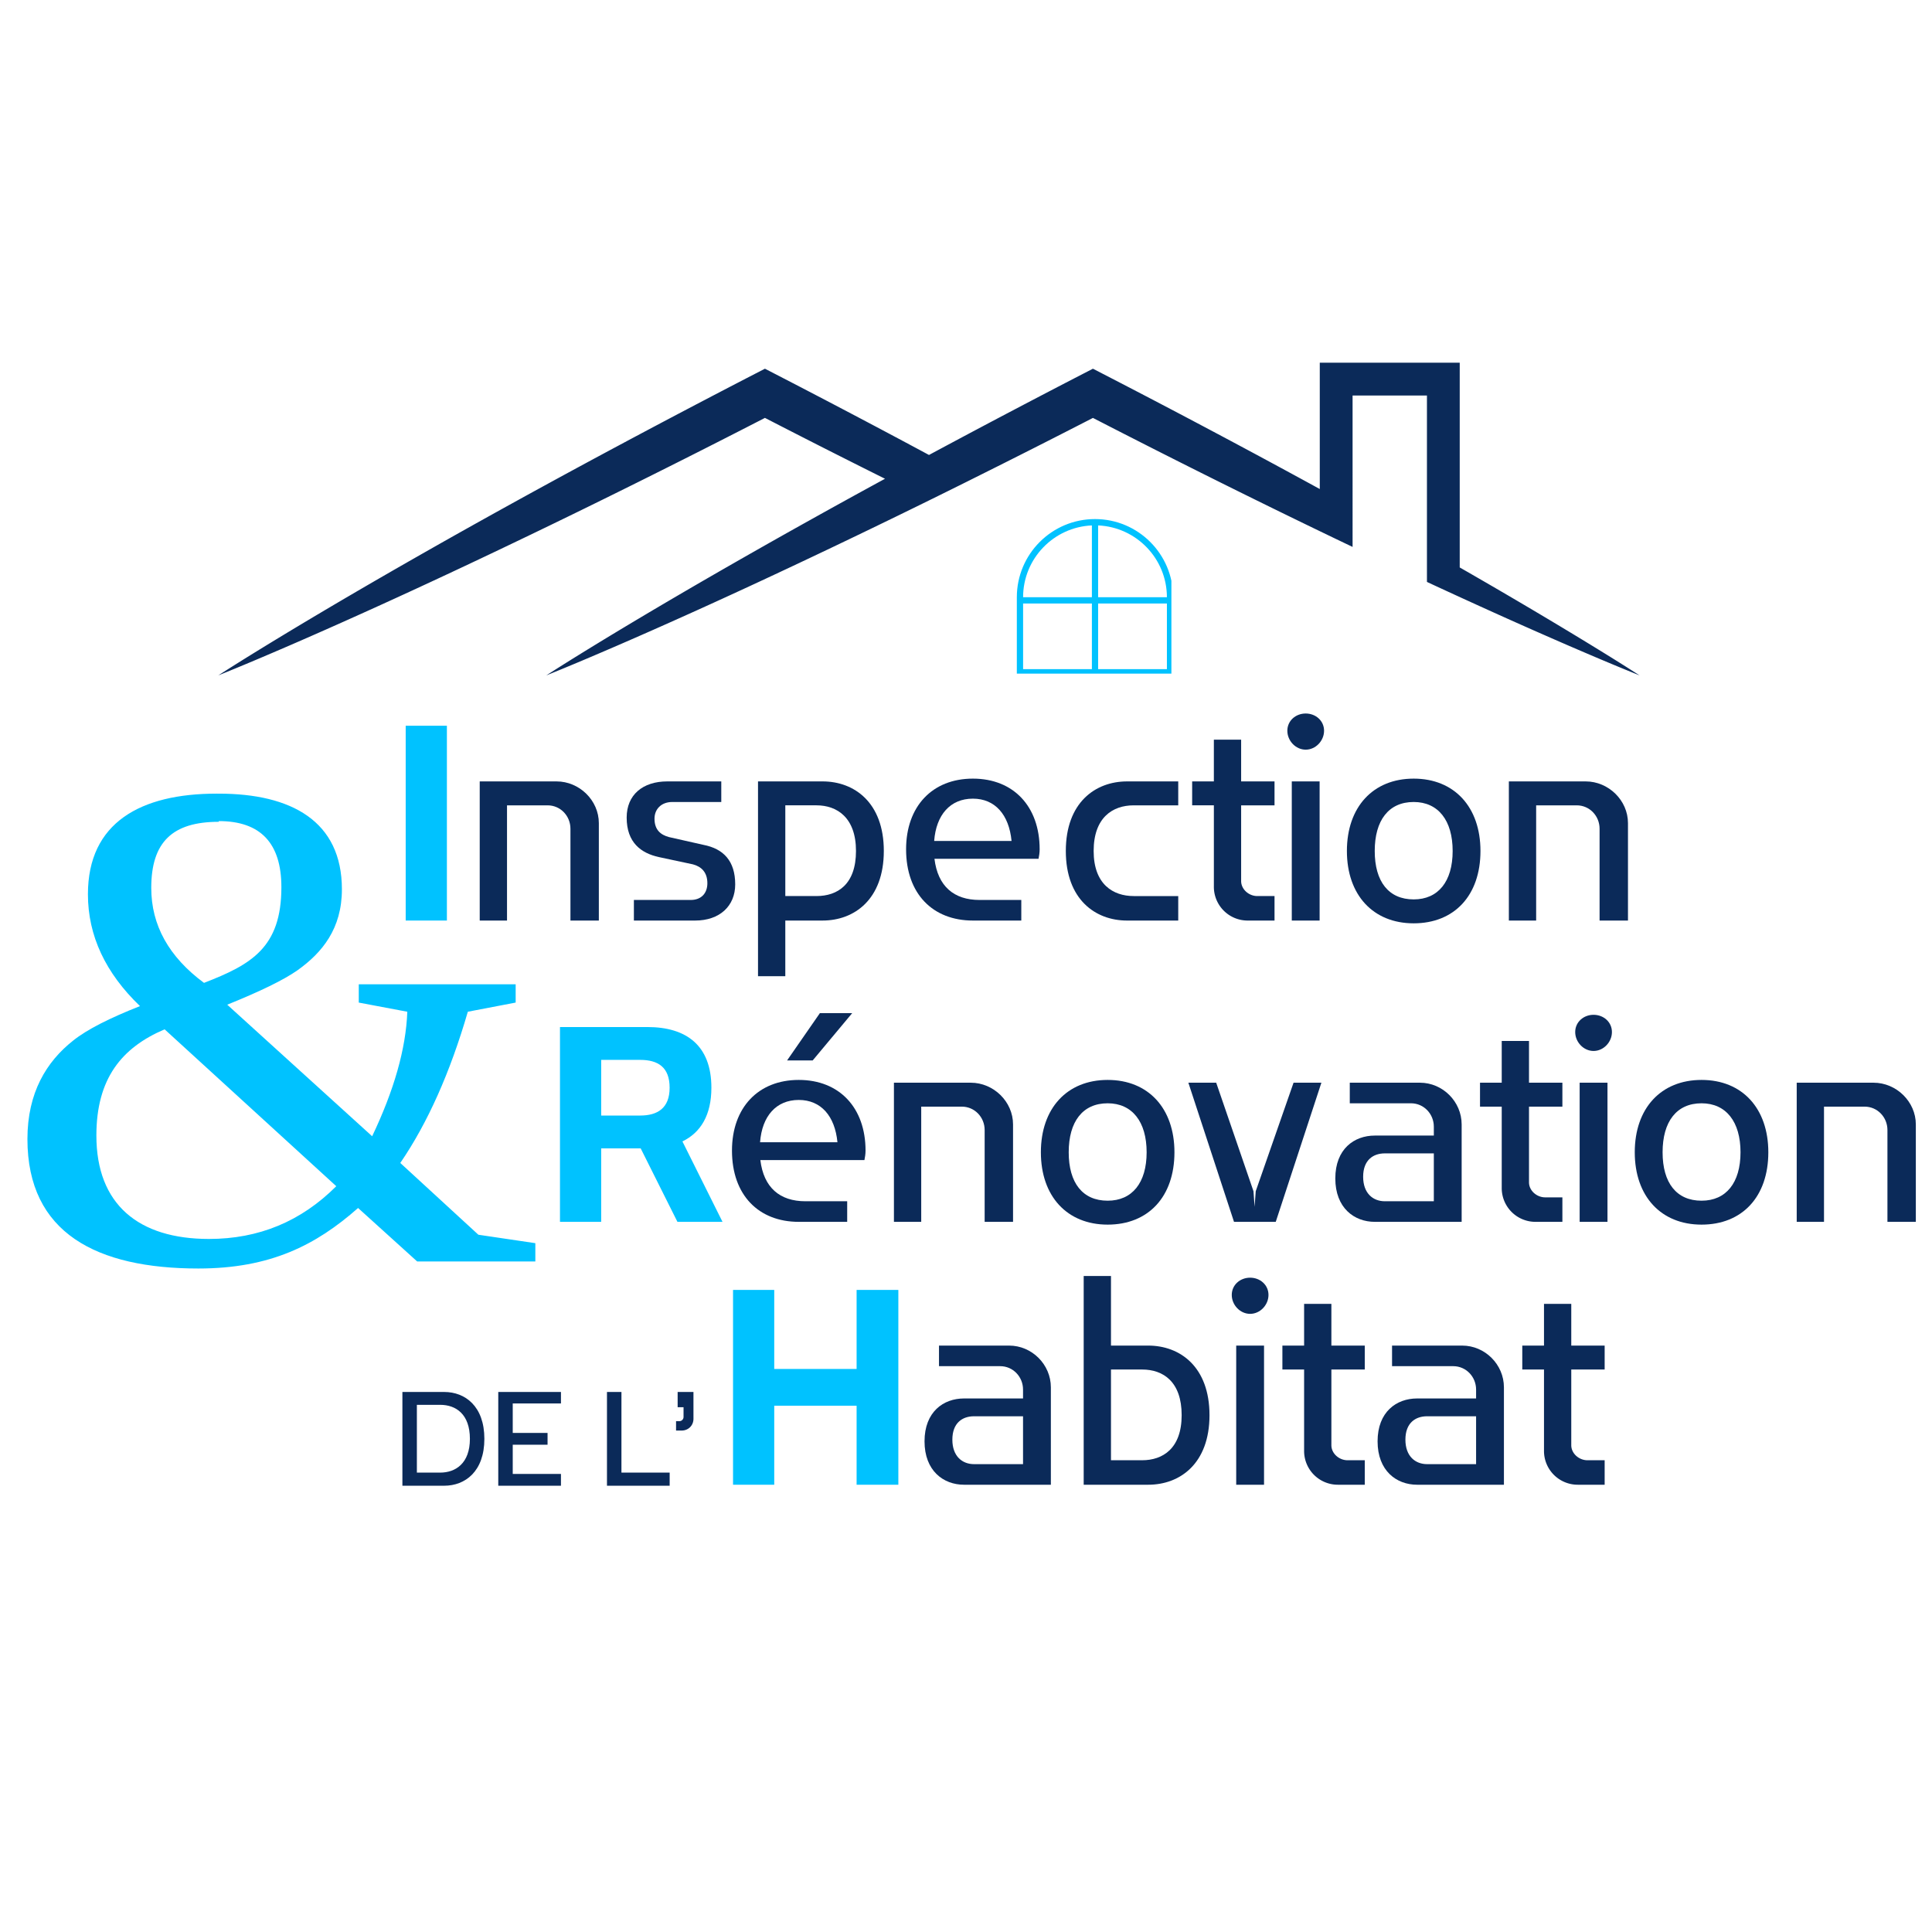 <?xml version="1.0" encoding="UTF-8"?>
<svg data-bbox="5.324 70.402 366.538 217.978" height="500" viewBox="0 0 375 375" width="500" xmlns="http://www.w3.org/2000/svg" data-type="color">
    <g>
        <defs>
            <clipPath id="4ca88c9a-fdb5-4d6e-a004-d0c300cc902b">
                <path d="M42.352 70.402h276v60.75h-276Zm0 0"/>
            </clipPath>
            <clipPath id="3bcab277-0946-4dd9-974b-176094928b26">
                <path d="M197.367 100.75h30v30h-30Zm0 0"/>
            </clipPath>
        </defs>
        <g clip-path="url(#4ca88c9a-fdb5-4d6e-a004-d0c300cc902b)">
            <path d="M305.523 123.195c-4.27-2.582-8.55-5.125-12.851-7.644a1233.15 1233.15 0 0 0-9.34-5.41V70.402h-27.164v24.52a1775.028 1775.028 0 0 0-15.66-8.473 2022.814 2022.814 0 0 0-26.426-13.879l-1.945-1.004-1.946 1.004a2074.681 2074.681 0 0 0-26.425 13.887c-1.149.617-2.301 1.234-3.45 1.852-1.156-.621-2.312-1.243-3.468-1.86a2048.63 2048.63 0 0 0-26.43-13.879l-1.945-1.004-1.946 1.004a2048.204 2048.204 0 0 0-26.422 13.887 1771.861 1771.861 0 0 0-26.21 14.3 1420.547 1420.547 0 0 0-13.012 7.333c-4.324 2.465-8.64 4.953-12.938 7.469-4.3 2.515-8.586 5.062-12.851 7.64-4.266 2.586-8.52 5.192-12.723 7.895 4.637-1.864 9.227-3.82 13.805-5.797 4.574-1.98 9.129-4 13.672-6.047 4.543-2.043 9.07-4.117 13.586-6.215 4.52-2.097 9.023-4.219 13.515-6.36a1736.144 1736.144 0 0 0 26.844-13.073 1946.411 1946.411 0 0 0 24.68-12.489 1864.25 1864.25 0 0 0 23.308 11.813 1523.724 1523.724 0 0 0-14.222 7.832 1420.547 1420.547 0 0 0-13.012 7.332c-4.324 2.465-8.64 4.953-12.938 7.469-4.3 2.515-8.586 5.062-12.855 7.64-4.262 2.586-8.516 5.192-12.719 7.895 4.637-1.864 9.223-3.82 13.8-5.797 4.575-1.98 9.134-4 13.677-6.047 4.543-2.043 9.07-4.117 13.586-6.215a1575.81 1575.81 0 0 0 13.515-6.36 1689.407 1689.407 0 0 0 26.844-13.073c.457-.227.918-.457 1.375-.688a1943.271 1943.271 0 0 0 23.305-11.797 1972.84 1972.84 0 0 0 24.68 12.496c6.433 3.2 12.882 6.364 19.355 9.489 2.117 1.023 4.238 2.043 6.363 3.054V76.77h14.434v36.18c.066.03.136.062.203.097a1400.142 1400.142 0 0 0 13.586 6.215 1067.59 1067.59 0 0 0 13.676 6.043c4.582 1.976 9.168 3.933 13.808 5.789-4.203-2.707-8.457-5.313-12.719-7.899Zm0 0" fill="#0b2a59" data-color="1"/>
        </g>
        <path d="M86.742 147.998v-7.132h-7.996v37.812h7.996Zm0 0" fill="#00c2ff" data-color="2"/>
        <path d="M113.102 178.678h3.133v-18.906c0-4.43-3.781-8.102-8.211-8.102h-14.91v27.008h5.297v-22.363h7.882c2.489 0 4.43 2.054 4.43 4.539v17.824Zm0 0" fill="#0b2a59" data-color="1"/>
        <path d="M135.894 155.666H140v-3.996h-10.477c-4.754 0-7.886 2.594-7.886 7.024 0 4.859 2.808 6.914 6.265 7.668l6.59 1.406c1.621.43 2.809 1.512 2.809 3.672 0 1.836-1.082 3.242-3.243 3.242h-11.02v3.996h11.888c4.75 0 7.777-2.809 7.777-7.023 0-4.536-2.27-6.915-6.16-7.668l-6.696-1.512c-1.62-.434-2.808-1.406-2.808-3.567 0-1.835 1.293-3.242 3.457-3.242Zm0 0" fill="#0b2a59" data-color="1"/>
        <path d="M171.549 165.174c0-9.398-5.727-13.504-11.887-13.504H147.13v37.813h5.297v-10.805h7.234c6.16 0 11.887-4.105 11.887-13.504Zm-19.121 8.75v-17.61h6.046c4 0 7.672 2.38 7.672 8.86 0 6.48-3.566 8.75-7.672 8.75Zm0 0" fill="#0b2a59" data-color="1"/>
        <path d="M198.233 178.678v-3.996h-8.106c-4.968 0-8.101-2.649-8.75-7.996h20.203c.11-.54.215-1.188.215-1.836 0-8.32-5.078-13.719-12.96-13.719-7.887 0-12.965 5.399-12.965 13.719 0 8.64 5.183 13.828 12.964 13.828Zm-1.89-15.45h-15.02c.379-5.077 3.132-8.21 7.511-8.21 4.32 0 7.02 3.133 7.508 8.21Zm0 0" fill="#0b2a59" data-color="1"/>
        <path d="M224.484 156.315h4.211v-4.645h-9.937c-6.156 0-11.883 4.106-11.883 13.504 0 9.399 5.727 13.504 11.883 13.504h9.937v-4.754h-8.64c-3.996 0-7.778-2.27-7.778-8.75s3.672-8.86 7.778-8.86Zm0 0" fill="#0b2a59" data-color="1"/>
        <path d="M235.61 143.569v8.101h-4.214v4.645h4.215v15.773a6.549 6.549 0 0 0 6.59 6.59h5.183v-4.754h-3.347c-1.621 0-3.133-1.297-3.133-2.918v-14.691h6.48v-4.645h-6.48v-8.101Zm0 0" fill="#0b2a59" data-color="1"/>
        <path d="M249.872 141.838c0 1.945 1.62 3.672 3.562 3.672 1.945 0 3.566-1.727 3.566-3.672s-1.62-3.347-3.566-3.347c-1.941 0-3.562 1.402-3.562 3.347Zm3.886 9.832h-3.023v27.008h5.402V151.67Zm0 0" fill="#0b2a59" data-color="1"/>
        <path d="M274.396 155.666c4.75 0 7.563 3.567 7.563 9.508 0 5.941-2.813 9.399-7.563 9.399-4.863 0-7.562-3.458-7.562-9.399 0-5.941 2.7-9.508 7.562-9.508Zm0-4.535c-7.886 0-12.964 5.508-12.964 14.043s5.078 14.043 12.964 14.043c7.883 0 12.961-5.402 12.961-14.043 0-8.535-5.078-14.043-12.96-14.043Zm0 0" fill="#0b2a59" data-color="1"/>
        <path d="M312.856 178.678h3.133v-18.906c0-4.43-3.781-8.102-8.211-8.102h-14.91v27.008h5.297v-22.363h7.882c2.489 0 4.43 2.054 4.43 4.539v17.824Zm0 0" fill="#0b2a59" data-color="1"/>
        <g clip-path="url(#3bcab277-0946-4dd9-974b-176094928b26)">
            <path d="M212.54 100.75c-8.376 0-15.173 6.797-15.173 15.172v15.168h30.34v-15.168c0-8.375-6.793-15.172-15.168-15.172Zm13.956 15.172h-13.351v-13.938c7.425.325 13.351 6.454 13.351 13.938Zm-14.562-13.938v13.938h-13.352c0-7.484 5.926-13.613 13.352-13.938Zm-13.352 15.153h13.352v12.742h-13.352Zm14.563 12.742v-12.742h13.351v12.742Zm0 0" fill="#00c2ff" data-color="2"/>
        </g>
        <path d="M116.688 199.347h-7.996v37.813h7.996v-14.262h7.668l7.133 14.262h8.75l-7.782-15.61c3.567-1.73 5.622-5.132 5.622-10.425 0-8.211-4.864-11.778-12.426-11.778Zm0 6.375h7.562c3.457 0 5.723 1.407 5.723 5.403 0 3.996-2.375 5.402-5.723 5.402h-7.562Zm0 0" fill="#00c2ff" data-color="2"/>
        <path d="M165.411 196.648h-6.27l-6.37 9.184h4.969Zm-.972 40.512v-3.996h-8.106c-4.968 0-8.101-2.649-8.75-7.996h20.203c.11-.54.215-1.188.215-1.836 0-8.32-5.078-13.719-12.96-13.719-7.887 0-12.965 5.399-12.965 13.719 0 8.64 5.183 13.828 12.964 13.828Zm-1.89-15.45h-15.02c.379-5.077 3.132-8.21 7.511-8.21 4.32 0 7.02 3.133 7.508 8.21Zm0 0" fill="#0b2a59" data-color="1"/>
        <path d="M193.499 237.16h3.133v-18.906c0-4.43-3.781-8.102-8.211-8.102h-14.91v27.008h5.297v-22.363h7.882c2.489 0 4.43 2.054 4.43 4.539v17.824Zm0 0" fill="#0b2a59" data-color="1"/>
        <path d="M214.998 214.148c4.75 0 7.563 3.567 7.563 9.508 0 5.941-2.813 9.399-7.563 9.399-4.863 0-7.562-3.458-7.562-9.399 0-5.941 2.7-9.508 7.562-9.508Zm0-4.535c-7.886 0-12.964 5.508-12.964 14.043s5.078 14.043 12.964 14.043c7.883 0 12.961-5.402 12.961-14.043 0-8.535-5.078-14.043-12.96-14.043Zm0 0" fill="#0b2a59" data-color="1"/>
        <path d="m230.661 210.152 8.86 27.008h8.101l8.86-27.008h-5.403l-7.344 21.067-.218 3.023-.215-3.023-7.239-21.067Zm0 0" fill="#0b2a59" data-color="1"/>
        <path d="M275.605 210.152h-13.613v3.996h11.883c2.484 0 4.43 2.055 4.43 4.54v1.726H266.85c-3.996 0-7.667 2.594-7.667 8.32 0 5.727 3.671 8.426 7.667 8.426h16.856v-18.906c0-4.43-3.676-8.102-8.102-8.102Zm2.7 23.012h-9.508c-2.27 0-4.211-1.512-4.211-4.754 0-3.242 1.941-4.54 4.21-4.54h9.509Zm0 0" fill="#0b2a59" data-color="1"/>
        <path d="M291.485 202.05v8.102h-4.215v4.645h4.215v15.773a6.549 6.549 0 0 0 6.59 6.59h5.183v-4.754h-3.347c-1.621 0-3.133-1.297-3.133-2.918v-14.691h6.48v-4.645h-6.48v-8.101Zm0 0" fill="#0b2a59" data-color="1"/>
        <path d="M305.746 200.32c0 1.945 1.62 3.672 3.562 3.672 1.945 0 3.566-1.727 3.566-3.672s-1.62-3.347-3.566-3.347c-1.941 0-3.562 1.402-3.562 3.347Zm3.886 9.832h-3.023v27.008h5.402v-27.008Zm0 0" fill="#0b2a59" data-color="1"/>
        <path d="M330.27 214.148c4.75 0 7.563 3.567 7.563 9.508 0 5.941-2.813 9.399-7.563 9.399-4.863 0-7.562-3.458-7.562-9.399 0-5.941 2.7-9.508 7.562-9.508Zm0-4.535c-7.886 0-12.964 5.508-12.964 14.043s5.078 14.043 12.964 14.043c7.883 0 12.961-5.402 12.961-14.043 0-8.535-5.078-14.043-12.96-14.043Zm0 0" fill="#0b2a59" data-color="1"/>
        <path d="M368.729 237.16h3.133v-18.906c0-4.43-3.782-8.102-8.211-8.102h-14.91v27.008h5.297v-22.363h7.882c2.489 0 4.43 2.054 4.43 4.539v17.824Zm0 0" fill="#0b2a59" data-color="1"/>
        <path d="M94.016 279.278c0-6.343-3.742-9.097-7.8-9.097h-8.11v18.199h8.11c4.058 0 7.8-2.758 7.8-9.102Zm-13.101-6.601h4.523c3.067 0 5.77 1.82 5.77 6.601 0 4.786-2.805 6.555-5.77 6.555h-4.523Zm0 0" fill="#0b2a59" data-color="1"/>
        <path d="M96.713 270.18v18.2h12.168v-2.29h-9.36v-5.667h6.759v-2.29h-6.758v-5.718h9.36v-2.234Zm0 0" fill="#0b2a59" data-color="1"/>
        <path d="M120.622 272.677v-2.496h-2.809v18.199h12.168v-2.547h-9.36Zm0 0" fill="#0b2a59" data-color="1"/>
        <path d="M134.6 270.18h-3.07v2.962h1.145v1.875a.82.82 0 0 1-.832.832h-.621v1.82h1.09c1.3 0 2.289-.988 2.289-2.289Zm0 0" fill="#0b2a59" data-color="1"/>
        <path d="M150.279 265.713v-15.34h-7.996v37.813h7.996v-15.34h15.988v15.34h8.102v-37.813h-8.102v15.34Zm0 0" fill="#00c2ff" data-color="2"/>
        <path d="M195.871 261.178h-13.613v3.996h11.883c2.484 0 4.43 2.055 4.43 4.54v1.726h-11.453c-3.997 0-7.668 2.594-7.668 8.32 0 5.727 3.671 8.426 7.668 8.426h16.855V269.28c0-4.43-3.676-8.102-8.102-8.102Zm2.7 23.012h-9.508c-2.27 0-4.211-1.512-4.211-4.754 0-3.242 1.941-4.54 4.21-4.54h9.509Zm0 0" fill="#0b2a59" data-color="1"/>
        <path d="M234.762 274.682c0-9.398-5.727-13.504-11.887-13.504h-7.234v-13.504h-5.297v40.512h12.53c6.161 0 11.888-4.105 11.888-13.504Zm-19.121-8.86h6.046c4.106 0 7.672 2.38 7.672 8.86 0 6.48-3.672 8.75-7.672 8.75h-6.046Zm0 0" fill="#0b2a59" data-color="1"/>
        <path d="M239.084 251.346c0 1.945 1.62 3.672 3.562 3.672 1.945 0 3.566-1.727 3.566-3.672s-1.62-3.348-3.566-3.348c-1.941 0-3.562 1.403-3.562 3.348Zm3.886 9.832h-3.023v27.008h5.402v-27.008Zm0 0" fill="#0b2a59" data-color="1"/>
        <path d="M253.127 253.077v8.101h-4.215v4.645h4.215v15.773a6.549 6.549 0 0 0 6.59 6.59h5.183v-4.754h-3.347c-1.621 0-3.133-1.297-3.133-2.918v-14.691h6.48v-4.645h-6.48v-8.101Zm0 0" fill="#0b2a59" data-color="1"/>
        <path d="M283.81 261.178h-13.614v3.996h11.883c2.484 0 4.43 2.055 4.43 4.54v1.726h-11.454c-3.996 0-7.667 2.594-7.667 8.32 0 5.727 3.671 8.426 7.668 8.426h16.855V269.28c0-4.43-3.676-8.102-8.102-8.102Zm2.699 23.012H277c-2.27 0-4.211-1.512-4.211-4.754 0-3.242 1.941-4.54 4.21-4.54h9.509Zm0 0" fill="#0b2a59" data-color="1"/>
        <path d="M299.689 253.077v8.101h-4.215v4.645h4.215v15.773a6.549 6.549 0 0 0 6.59 6.59h5.183v-4.754h-3.347c-1.621 0-3.133-1.297-3.133-2.918v-14.691h6.48v-4.645h-6.48v-8.101Zm0 0" fill="#0b2a59" data-color="1"/>
        <path d="M42.055 154.045c-14.746 0-24.989 5.602-24.989 19.528 0 8.054 3.414 15.293 10.106 21.71-5.871 2.32-10.238 4.508-12.973 6.692-5.187 4.098-8.875 10.105-8.875 19.117 0 18.297 13.52 25.125 33.184 25.125 13.926 0 22.8-4.508 30.996-11.746l11.469 10.379h22.937v-3.55l-11.058-1.638-15.157-13.93c5.325-7.78 9.696-17.612 13.11-29.355l9.285-1.777v-3.55H69.637v3.55l9.422 1.777c-.27 7.235-2.594 15.293-6.825 24.168L44.105 195.01c6.418-2.594 10.922-4.777 13.653-6.691 4.781-3.414 8.605-8.055 8.605-15.703 0-13.243-9.832-18.57-23.898-18.57ZM18.707 220.41c0-11.063 4.914-17.07 13.246-20.618l33.317 30.45c-6.829 6.828-15.02 10.238-24.715 10.238-13.657 0-21.848-6.688-21.848-20.07Zm23.758-61.036c8.058 0 12.152 4.23 12.152 12.832 0 11.747-5.87 15.024-15.02 18.57-6.827-5.05-10.238-11.195-10.238-18.433 0-8.875 4.094-12.832 13.106-12.832Zm0 0" fill="#00c2ff" data-color="2"/>
    </g>
</svg>
